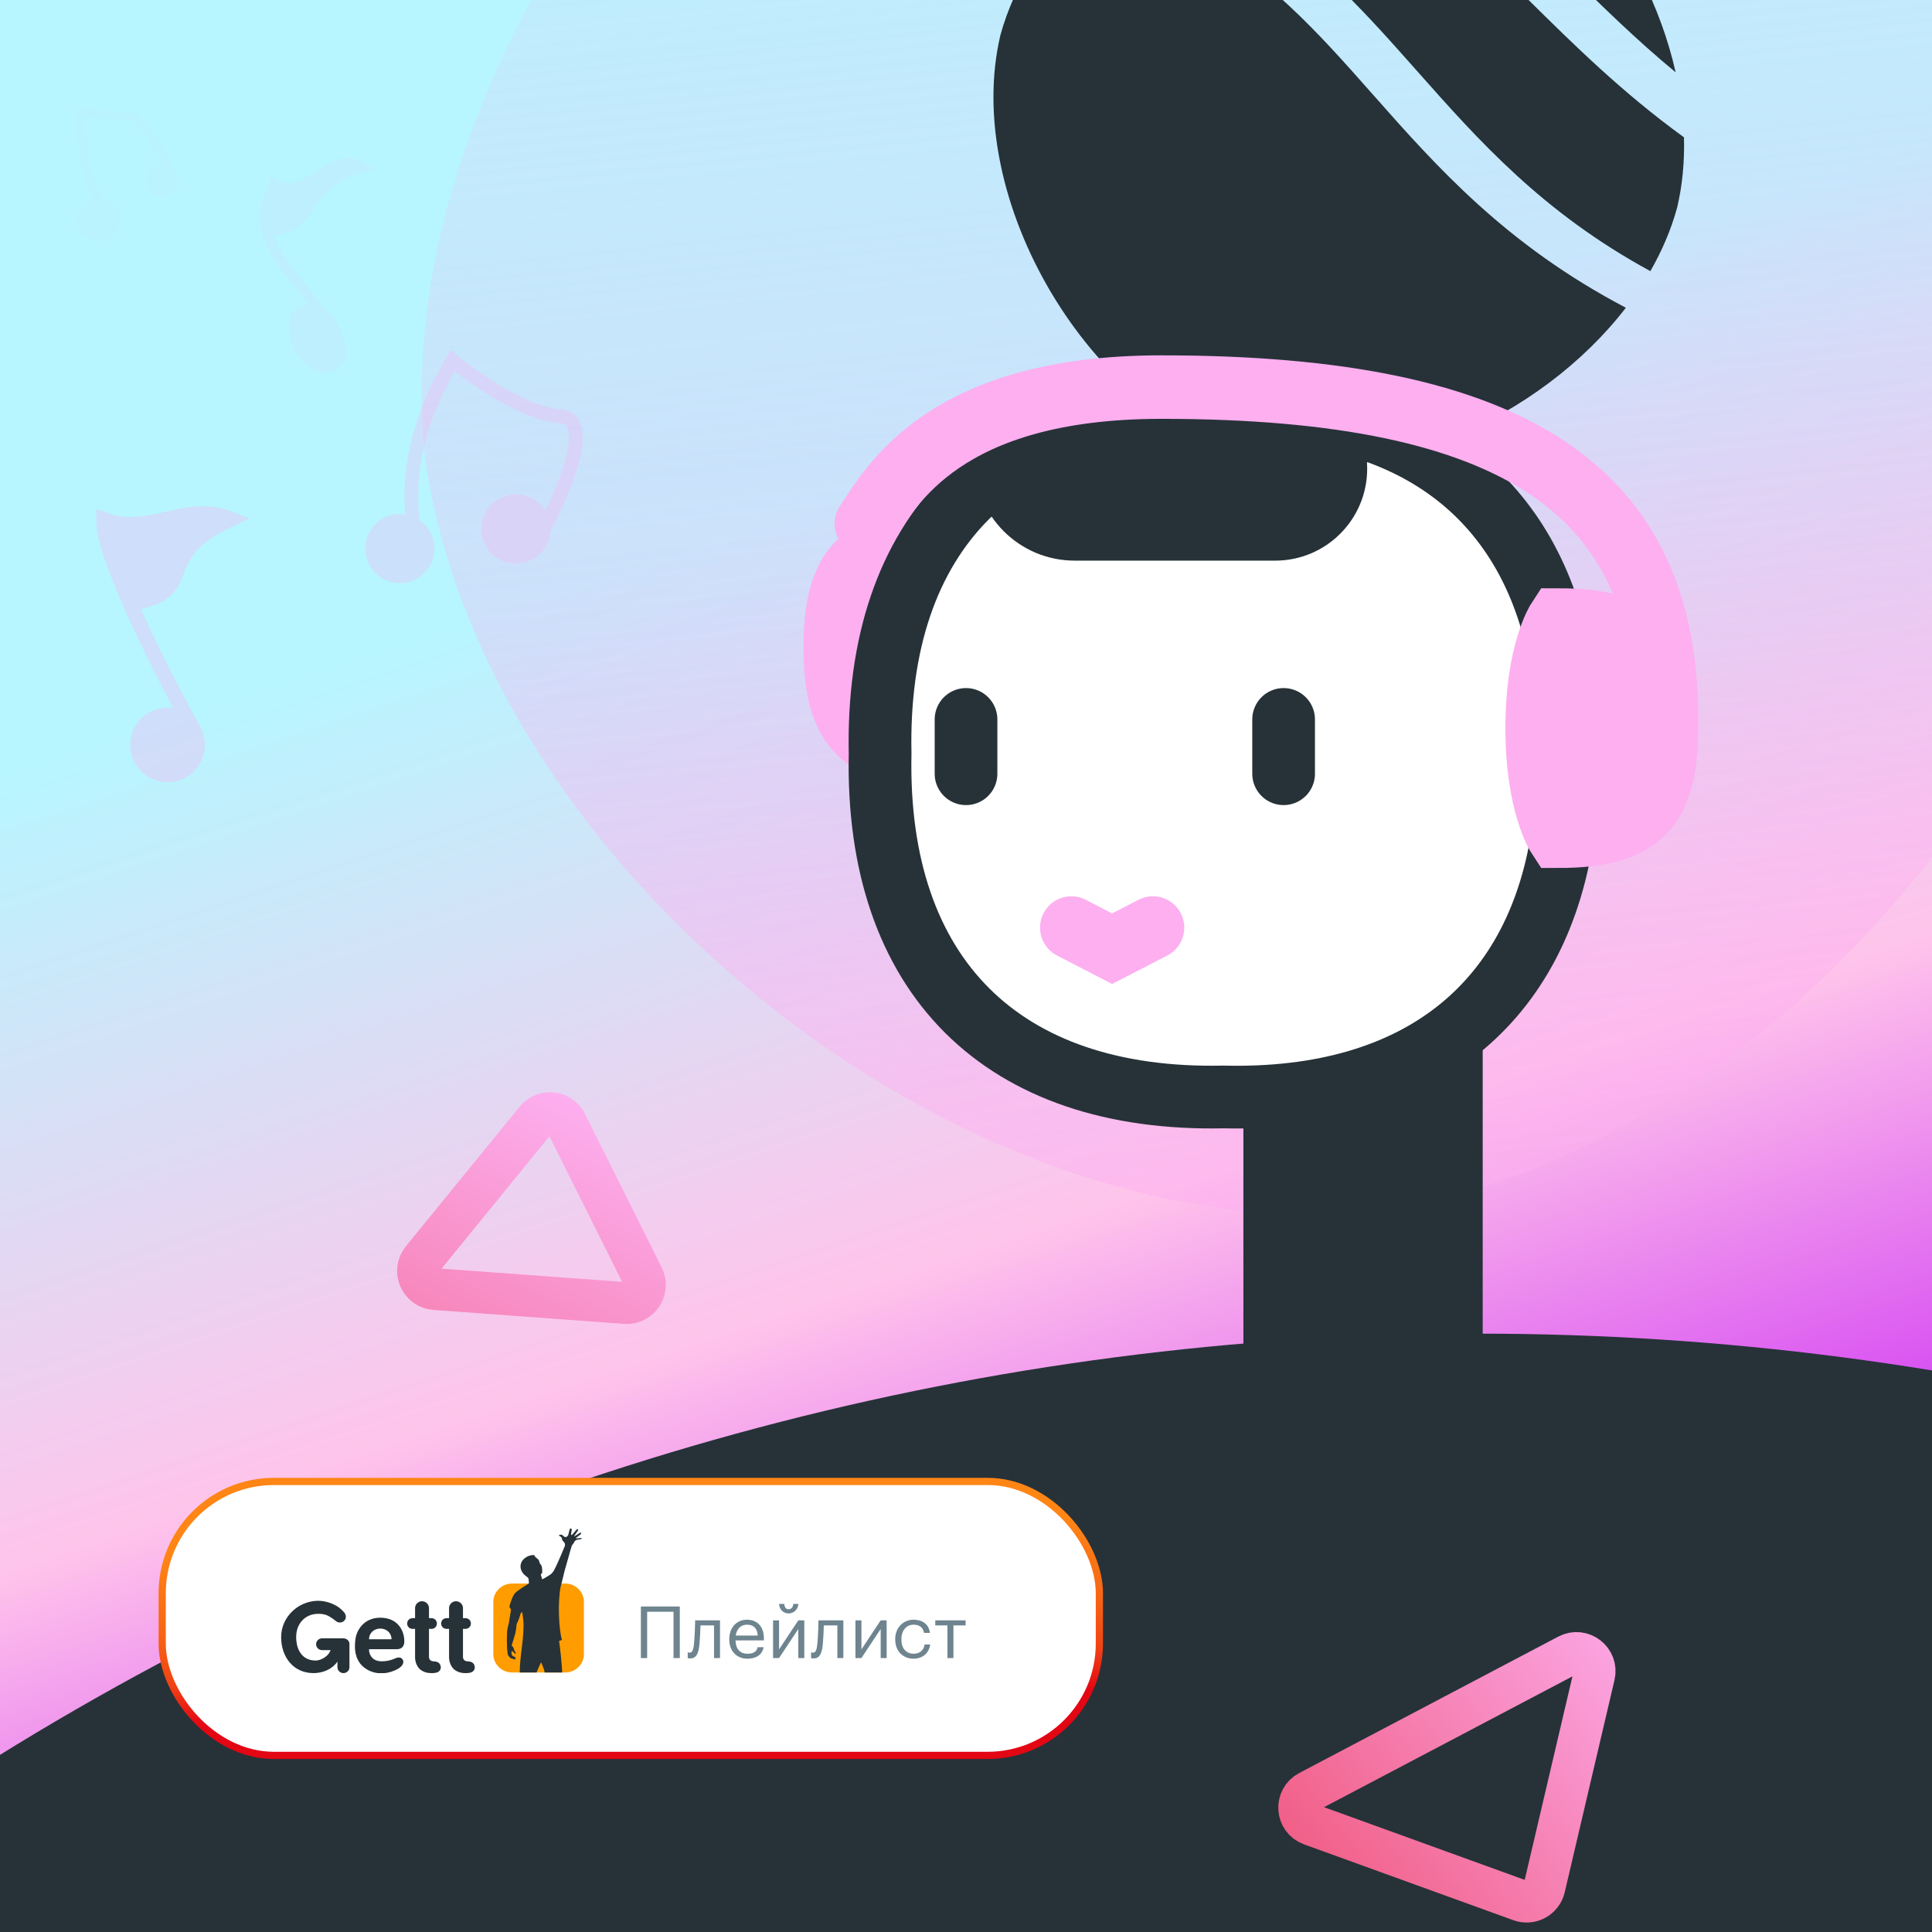 <svg width="268" height="268" viewBox="0 0 268 268" fill="none" xmlns="http://www.w3.org/2000/svg">
<rect x="0" y="0" width="268" height="268" fill="#333333" stroke="none"/>
<g clip-path="url(#clip0)">
<rect width="268" height="268" fill="white"/>
<rect x="-30" y="-30" width="327" height="327" fill="url(#paint0_linear)"/>
<path d="M58.812 62.316C53.779 5.057 107.612 -61.533 164.654 -68.608C221.912 -73.641 288.503 -19.808 295.578 37.234C300.612 94.493 246.778 161.083 189.736 168.158C132.477 173.192 65.887 119.358 58.812 62.316Z" fill="url(#paint1_linear)" fill-opacity="0.51"/>
<circle cx="205.147" cy="574.361" r="389.361" fill="#263238"/>
<path d="M217.504 229.59C219.416 228.583 221.627 230.292 221.133 232.397L214.226 261.844C213.881 263.314 212.331 264.153 210.912 263.639L181.879 253.12C179.82 252.374 179.625 249.539 181.563 248.518L217.504 229.59Z" stroke="url(#paint2_linear)" stroke-width="5.797"/>
<path d="M74.34 155.335C75.496 153.916 77.732 154.164 78.55 155.801L89.192 177.111C90.066 178.86 88.702 180.895 86.752 180.752L60.322 178.815C58.287 178.666 57.263 176.288 58.551 174.707L74.34 155.335Z" stroke="url(#paint3_linear)" stroke-width="5.797"/>
<path d="M56.542 219.265C57.358 219.316 57.849 220.193 57.467 220.916L52.488 230.32C52.08 231.092 50.986 231.126 50.531 230.38L44.367 220.272C43.893 219.494 44.49 218.504 45.4 218.561L56.542 219.265Z" stroke="url(#paint4_linear)" stroke-width="2.59"/>
<rect x="172.479" y="138.327" width="33.195" height="64.019" fill="#263238"/>
<path d="M130.861 104.797C119.624 104.797 115.865 101.039 115.865 89.802C115.865 78.565 119.624 74.806 130.861 74.806C130.861 74.806 133.797 79.27 133.797 89.802C133.797 100.334 130.861 104.797 130.861 104.797Z" fill="#FDAFF0" stroke="#FDAFF0" stroke-width="8.809" stroke-miterlimit="10"/>
<path d="M229.522 102.146C229.522 94.969 223.868 89.315 216.691 89.315C216.473 89.315 216.256 89.315 216.038 89.315C211.254 68.002 194.943 56.258 169.715 56.91C138.832 56.258 121.434 73.874 122.086 104.538C121.434 135.421 139.05 152.819 169.715 152.167C196.9 152.819 213.646 139.118 216.908 114.76C223.868 114.76 229.522 109.106 229.522 102.146Z" fill="white" stroke="#263238" stroke-width="8.699" stroke-miterlimit="10"/>
<path d="M148.618 128.679L154.272 131.6L159.927 128.679" stroke="#FDAFF0" stroke-width="8.699" stroke-miterlimit="10" stroke-linecap="round"/>
<path d="M216.166 115.999C227.403 115.999 231.162 112.24 231.162 101.003C231.162 89.766 227.403 86.007 216.166 86.007C216.166 86.007 213.23 90.471 213.23 101.003C213.23 111.535 216.166 115.999 216.166 115.999Z" fill="#FDAFF0" stroke="#FDAFF0" stroke-width="8.809" stroke-miterlimit="10"/>
<path fill-rule="evenodd" clip-rule="evenodd" d="M232.645 28.807C231.813 31.843 230.55 34.792 228.933 37.609C213.962 29.472 205.105 19.48 196.565 9.846L196.565 9.846C194.51 7.528 192.474 5.23 190.375 2.984C182.983 -4.926 174.768 -12.204 162.135 -17.033C160.208 -17.77 158.184 -18.448 156.052 -19.061C160.411 -22.398 165.28 -25.177 170.356 -27.217C172.517 -26.672 174.564 -26.054 176.513 -25.37C188.331 -21.224 196.777 -14.595 204.992 -6.858C207.285 -4.699 209.557 -2.454 211.876 -0.163L211.876 -0.162C218.282 6.169 225.044 12.852 233.594 19.047C233.687 22.383 233.387 25.664 232.645 28.807ZM232.438 10.029C228.391 -7.997 214.335 -25.531 197.677 -30.097C192.285 -31.369 186.489 -31.343 180.701 -30.261C193.13 -25.715 201.967 -18.662 210.161 -10.946C212.542 -8.704 214.872 -6.405 217.224 -4.085C222.002 0.628 226.87 5.43 232.438 10.029ZM173.741 63.775C191.541 67.977 213.742 58.017 225.533 42.688C208.862 33.943 199.274 23.1 190.469 13.143L190.469 13.143C188.446 10.855 186.464 8.614 184.447 6.456C177.214 -1.284 169.577 -7.95 158.079 -12.346C155.857 -13.195 153.479 -13.964 150.921 -14.64C145.126 -9.017 140.743 -2.315 138.773 4.871C133.4 27.633 151.185 57.593 173.741 63.775Z" fill="#263238"/>
<path d="M135.163 63.856V62.181C135.163 56.703 139.604 52.263 145.082 52.263H176.899C183.942 52.263 189.651 57.972 189.651 65.015C189.651 72.058 183.942 77.768 176.899 77.768H149.075C141.391 77.768 135.163 71.539 135.163 63.856Z" fill="#263238"/>
<path d="M231.175 99.793C231.175 68.299 210.645 53.696 161.101 53.696C130.943 53.696 123.62 67.482 120.173 72.651" stroke="#FDAFF0" stroke-width="8.809" stroke-linecap="round" stroke-linejoin="round"/>
<path d="M178.058 99.795V107.331" stroke="#263238" stroke-width="8.695" stroke-linecap="round" stroke-linejoin="round"/>
<path d="M134.003 99.795V107.331" stroke="#263238" stroke-width="8.695" stroke-linecap="round" stroke-linejoin="round"/>
<g opacity="0.34">
<circle cx="23.246" cy="103.322" r="4.921" transform="rotate(-24.546 23.246 103.322)" fill="#FDAFF0" stroke="#FDAFF0" stroke-width="0.518"/>
<path d="M32 71.99C25.715 69.451 20.901 74.497 14.38 72.065C14.34 74.379 15.931 78.838 18.086 83.755C28.052 82.05 20.692 77.155 32 71.99Z" fill="#FDAFF0"/>
<path d="M26.908 101.365C24.54 97.115 20.849 90.059 18.086 83.755M18.086 83.755C15.931 78.838 14.34 74.379 14.38 72.065C20.901 74.497 25.715 69.451 32 71.99C20.692 77.155 28.052 82.05 18.086 83.755Z" stroke="#FDAFF0" stroke-width="2.072"/>
</g>
<g opacity="0.1">
<path d="M45.896 43.8C46.493 44.591 47.304 46.007 47.661 47.416C48.021 48.833 47.907 50.163 46.778 50.904C45.714 51.601 44.699 51.603 43.8 51.244C42.891 50.881 42.092 50.144 41.497 49.354C40.914 48.58 40.427 47.283 40.284 46.03C40.213 45.406 40.229 44.802 40.355 44.288C40.481 43.773 40.714 43.359 41.07 43.091C42.581 41.953 44.742 42.267 45.896 43.8Z" fill="#FDAFF0" stroke="#FDAFF0" stroke-width="0.361"/>
<path d="M50.171 23.158C46.161 20.609 42.283 28.153 38.098 25.649C37.791 27.248 36.117 28.308 37.004 31.986C44.055 32.057 41.78 25.316 50.171 23.158Z" fill="#FDAFF0"/>
<path d="M45.636 45.435C44.523 42.192 38.141 36.701 37.004 31.986M37.004 31.986C36.117 28.308 37.791 27.248 38.098 25.649C42.283 28.153 46.161 20.609 50.171 23.158C41.78 25.316 44.055 32.057 37.004 31.986Z" stroke="#FDAFF0" stroke-width="1.444"/>
</g>
<g opacity="0.3">
<circle cx="55.458" cy="76.091" r="4.565" transform="rotate(-9.546 55.458 76.091)" fill="#FDAFF0" stroke="#FDAFF0" stroke-width="0.48"/>
<circle cx="71.569" cy="73.381" r="4.565" transform="rotate(-9.546 71.569 73.381)" fill="#FDAFF0" stroke="#FDAFF0" stroke-width="0.48"/>
<path d="M57.708 74.981C55.162 62.742 60.915 53.491 62.766 50.013C65.693 52.444 72.778 57.392 77.707 57.732C82.637 58.072 78.013 68.725 75.085 74.008" stroke="#FDAFF0" stroke-width="1.922"/>
</g>
<g opacity="0.05">
<circle cx="13.643" cy="30.465" r="2.817" transform="rotate(-39.546 13.643 30.465)" fill="#FDAFF0" stroke="#FDAFF0" stroke-width="0.27"/>
<circle cx="22.429" cy="25.051" r="2.053" transform="rotate(-39.546 22.429 25.051)" fill="#FDAFF0" stroke="#FDAFF0" stroke-width="0.27"/>
<path d="M15.337 29.87C10.66 24.63 11.411 17.825 11.335 15.612C13.442 15.973 18.626 16.185 18.626 16.185C18.626 16.185 23.459 21.122 23.519 24.515" stroke="#FDAFF0" stroke-width="1.08"/>
</g>
<rect x="22.5" y="205.5" width="130" height="38" rx="15.5" fill="white" stroke="url(#paint5_linear)"/>
<g clip-path="url(#clip1)">
<path d="M47.641 227.264C47.619 227.264 47.619 227.264 47.597 227.264C47.575 227.264 47.575 227.264 47.553 227.264H44.68C44.22 227.264 43.847 227.63 43.847 228.082C43.847 228.535 44.22 228.901 44.68 228.901H45.865C45.821 229.03 45.733 229.18 45.623 229.353C45.294 229.826 44.505 230.343 43.781 230.343C41.939 230.343 41.084 228.879 41.084 227.071C41.084 225.262 42.29 223.863 44.154 223.863C44.746 223.863 45.207 223.949 45.645 224.207C45.799 224.293 45.974 224.401 46.128 224.509L46.632 224.896C47.005 225.176 47.532 225.111 47.817 224.745C48.08 224.422 47.992 223.97 47.751 223.669C47.356 223.217 46.917 222.915 46.917 222.915C46.106 222.377 45.119 222.054 44.066 222.054C41.281 222.119 39 224.358 39 227.092C39 229.826 40.667 232.087 43.496 232.087C44.637 232.087 45.996 231.656 46.808 230.494V231.269C46.808 231.721 47.181 232.087 47.641 232.087C48.102 232.087 48.475 231.721 48.475 231.269V228.082C48.497 227.63 48.102 227.264 47.641 227.264Z" fill="#263238"/>
<path d="M54.879 230.02C54.747 230.085 53.98 230.451 52.949 230.451C51.37 230.451 51.194 229.137 51.194 228.944C51.194 228.75 51.194 228.771 51.194 228.771C51.194 228.771 53.717 228.771 55.032 228.771C56.195 228.771 56.085 227.652 56.085 227.652C56.085 226.209 55.186 224.401 52.751 224.401C50.317 224.401 49.484 226.36 49.352 227.114C49.22 227.867 48.826 230.343 50.887 231.57C52.949 232.797 55.054 231.57 55.054 231.57C55.69 231.269 56.173 230.687 55.844 230.192C55.581 229.762 55.01 229.955 54.879 230.02ZM51.194 227.372C51.194 226.511 51.896 225.908 52.751 225.908C53.607 225.908 54.309 226.511 54.309 227.372C54.309 227.393 54.287 227.393 54.287 227.393C54.287 227.393 51.282 227.393 51.194 227.393C51.172 227.393 51.194 227.372 51.194 227.372Z" fill="#263238"/>
<path d="M61.02 230.838C60.954 230.73 60.844 230.644 60.735 230.58C60.647 230.537 60.559 230.515 60.471 230.494C60.384 230.472 60.274 230.472 60.143 230.451C60.011 230.451 59.923 230.429 59.836 230.386C59.748 230.343 59.682 230.3 59.638 230.235C59.594 230.171 59.55 230.106 59.529 230.02C59.507 229.934 59.507 229.848 59.507 229.762V225.951H59.857C60.274 225.951 60.603 225.628 60.603 225.219V225.197C60.603 224.788 60.274 224.465 59.857 224.465H59.507V223.066C59.507 222.549 59.068 222.119 58.541 222.119C58.015 222.119 57.577 222.549 57.577 223.066V224.465H57.226C56.809 224.465 56.48 224.788 56.48 225.197V225.219C56.48 225.628 56.809 225.951 57.226 225.951H57.577V229.869C57.577 230.149 57.62 230.429 57.708 230.687C57.796 230.946 57.927 231.183 58.103 231.398C58.278 231.613 58.52 231.764 58.805 231.893C59.09 232.022 59.441 232.087 59.836 232.087H59.945C60.143 232.087 60.296 232.065 60.428 232.044C60.559 232.022 60.669 231.979 60.757 231.936C60.866 231.871 60.976 231.785 61.042 231.678C61.108 231.57 61.151 231.419 61.151 231.247C61.13 231.096 61.086 230.967 61.02 230.838Z" fill="#263238"/>
<path d="M65.735 230.838C65.669 230.73 65.56 230.644 65.45 230.58C65.362 230.537 65.275 230.515 65.187 230.494C65.099 230.472 64.99 230.472 64.858 230.451C64.726 230.451 64.639 230.429 64.551 230.386C64.463 230.343 64.397 230.3 64.353 230.235C64.31 230.171 64.266 230.106 64.244 230.02C64.222 229.934 64.222 229.848 64.222 229.762V225.951H64.573C64.99 225.951 65.319 225.628 65.319 225.219V225.197C65.319 224.788 64.99 224.465 64.573 224.465H64.222V223.066C64.222 222.549 63.783 222.119 63.257 222.119C62.731 222.119 62.292 222.549 62.292 223.066V224.465H61.941C61.524 224.465 61.195 224.788 61.195 225.197V225.219C61.195 225.628 61.524 225.951 61.941 225.951H62.292V229.869C62.292 230.149 62.336 230.429 62.423 230.687C62.511 230.946 62.643 231.183 62.818 231.398C62.994 231.613 63.235 231.764 63.52 231.893C63.805 232.022 64.156 232.087 64.551 232.087H64.661C64.858 232.087 65.011 232.065 65.143 232.044C65.275 232.022 65.384 231.979 65.472 231.936C65.582 231.871 65.691 231.785 65.757 231.678C65.823 231.57 65.867 231.419 65.867 231.247C65.845 231.096 65.801 230.967 65.735 230.838Z" fill="#263238"/>
<path d="M78.412 232.001H71.021C69.595 232.001 68.433 230.86 68.433 229.46V222.205C68.433 220.805 69.595 219.664 71.021 219.664H78.412C79.838 219.664 81 220.805 81 222.205V229.46C81 230.86 79.838 232.001 78.412 232.001Z" fill="#FF9D00"/>
<path d="M72.227 223.798C72.227 223.798 72.293 223.733 72.403 223.626H72.447C72.556 224.444 72.622 224.961 72.622 225.434C72.622 227.781 72.118 229.589 72.096 232.001H74.442C74.574 231.613 74.771 231.204 75.056 230.58C75.32 231.161 75.473 231.57 75.561 232.001H77.995C77.886 230.408 77.754 229.008 77.557 227.63C77.732 227.566 77.82 227.523 77.951 227.48C77.513 226.059 77.337 222.076 77.798 219.987C77.886 219.75 78.061 218.911 78.302 217.964L79.18 214.863L79.333 214.368C79.333 214.368 79.465 214.239 79.552 214.088C79.662 213.938 79.728 213.787 79.728 213.787C79.728 213.787 79.772 213.722 79.881 213.658C79.947 213.615 80.057 213.593 80.057 213.593L80.561 213.507C80.561 213.507 80.737 213.485 80.693 213.399C80.671 213.335 80.452 213.356 80.452 213.356C80.452 213.356 79.882 213.421 79.859 213.378C79.838 213.356 80.496 212.883 80.496 212.883C80.496 212.883 80.671 212.732 80.605 212.646C80.539 212.538 80.342 212.689 80.342 212.689C80.342 212.689 79.706 213.119 79.64 213.119C79.596 213.119 80.101 212.43 80.101 212.43C80.101 212.43 80.254 212.215 80.167 212.129C80.079 212.043 79.925 212.237 79.925 212.237C79.925 212.237 79.377 212.904 79.333 212.926C79.311 212.947 79.267 212.926 79.224 212.883C79.202 212.84 79.224 212.775 79.224 212.775L79.311 212.194C79.311 212.194 79.311 212.064 79.202 212.021C79.092 211.978 79.026 212.129 79.026 212.129L78.807 212.969C78.807 212.969 78.697 213.141 78.544 213.206C78.434 213.249 78.258 213.162 78.258 213.162C78.258 213.162 78.149 213.033 78.017 212.947C77.93 212.904 77.82 212.883 77.82 212.883C77.82 212.883 77.622 212.861 77.535 212.969C77.491 213.012 77.644 213.076 77.644 213.076C77.644 213.076 77.798 213.162 77.886 213.27C77.951 213.335 77.951 213.442 77.951 213.442C77.951 213.442 77.93 213.507 78.017 213.658C78.083 213.765 78.28 213.981 78.28 213.981C78.28 213.981 78.346 214.067 78.368 214.174V214.411C78.368 214.454 78.346 214.476 78.346 214.476C77.579 216.327 77.074 217.447 76.833 217.856C76.482 218.459 76.087 218.545 75.934 218.674C75.758 218.803 75.21 219.083 75.21 219.083C75.078 218.631 75.013 218.416 75.013 218.416C75.013 218.416 75.21 218.2 75.21 218.136C75.232 218.05 75.21 217.318 75.1 217.167C74.991 216.995 74.859 216.844 74.837 216.736C74.815 216.65 74.771 216.413 74.683 216.349C74.618 216.284 74.442 216.134 74.42 216.112C74.113 215.897 74.135 215.703 74.069 215.703C73.082 215.703 72.534 216.349 72.381 216.607C72.249 216.866 71.964 217.511 72.6 218.308C72.819 218.566 73.258 218.803 73.302 218.954C73.302 218.954 73.412 219.578 73.346 219.664C72.293 220.31 71.679 220.741 71.481 220.956C71.174 221.279 70.911 221.925 70.648 222.894L70.889 223.26L70.604 225.025C70.538 225.456 70.319 225.994 70.341 226.511C70.275 227.307 70.341 228.621 70.341 228.621C70.341 228.621 70.385 229.245 70.429 229.46C70.473 229.676 70.802 229.998 70.802 229.998L71.416 230.192C71.416 230.192 71.503 230.214 71.525 230.128C71.525 230.042 71.481 229.998 71.481 229.998C71.481 229.998 71.481 229.934 71.46 229.891C71.438 229.848 71.153 229.74 71.153 229.74L71.065 229.654L70.955 229.439C70.955 229.417 70.933 229.18 70.977 229.03C70.977 229.03 71.153 229.051 71.174 229.116C71.174 229.137 71.328 229.331 71.46 229.374C71.591 229.396 71.569 229.331 71.547 229.288C71.503 229.18 71.328 228.944 71.306 228.836C71.284 228.664 71.196 228.513 71.153 228.448C71.087 228.384 71.021 228.319 71.021 228.319L70.977 228.276C70.977 228.276 71.306 227.135 71.481 226.575C71.591 226.102 71.635 225.606 71.657 225.413C71.657 225.413 71.657 225.262 71.723 225.154C71.942 224.81 72.227 223.798 72.227 223.798Z" fill="#263238"/>
</g>
<path d="M93.43 230H94.3V222.85H88.9V230H89.77V223.58H93.43V230ZM97.037 227.98C97.107 227.21 97.147 226.16 97.167 225.47H99.047V230H99.877V224.77H96.427C96.427 224.77 96.397 226.71 96.277 227.93C96.207 228.66 96.107 229.25 95.677 229.25C95.487 229.25 95.397 229.21 95.397 229.21V230C95.397 230 95.487 230.05 95.747 230.05C96.597 230.05 96.917 229.36 97.037 227.98ZM103.695 230.09C104.875 230.09 105.745 229.54 105.925 228.49H105.095C104.985 229.1 104.515 229.4 103.705 229.4C102.635 229.4 102.065 228.74 102.025 227.55H105.965V227.28C105.965 225.41 104.825 224.68 103.615 224.68C102.175 224.68 101.165 225.78 101.165 227.36V227.44C101.165 229.05 102.215 230.09 103.695 230.09ZM102.055 226.88C102.195 225.95 102.765 225.37 103.615 225.37C104.475 225.37 105.035 225.8 105.115 226.88H102.055ZM109.388 223.81C110.108 223.81 110.708 223.25 110.748 222.49H110.048C110.008 222.89 109.808 223.23 109.388 223.23C108.988 223.23 108.818 222.88 108.788 222.49H108.068C108.108 223.25 108.668 223.81 109.388 223.81ZM108.068 230L110.738 225.97V230H111.568V224.77H110.738L108.068 228.8V224.77H107.238V230H108.068ZM114.147 227.98C114.217 227.21 114.257 226.16 114.277 225.47H116.157V230H116.987V224.77H113.537C113.537 224.77 113.507 226.71 113.387 227.93C113.317 228.66 113.217 229.25 112.787 229.25C112.597 229.25 112.507 229.21 112.507 229.21V230C112.507 230 112.597 230.05 112.857 230.05C113.707 230.05 114.027 229.36 114.147 227.98ZM119.494 230L122.164 225.97V230H122.994V224.77H122.164L119.494 228.8V224.77H118.664V230H119.494ZM126.742 230.09C128.002 230.09 128.912 229.25 129.022 228.12H128.252C128.162 228.97 127.492 229.4 126.752 229.4C125.742 229.4 125.042 228.72 125.042 227.44V227.36C125.042 226.13 125.772 225.37 126.722 225.37C127.442 225.37 128.042 225.68 128.172 226.51H128.992C128.832 225.18 127.812 224.68 126.722 224.68C125.322 224.68 124.182 225.76 124.182 227.36V227.44C124.182 229.06 125.282 230.09 126.742 230.09ZM133.946 224.77H129.736V225.47H131.426V230H132.256V225.47H133.946V224.77Z" fill="#6E848F"/>
</g>
<defs>
<linearGradient id="paint0_linear" x1="132.249" y1="36.264" x2="202.866" y2="249.253" gradientUnits="userSpaceOnUse">
<stop offset="0.116" stop-color="#B7F6FF"/>
<stop offset="0.585" stop-color="#FFC4EB"/>
<stop offset="0.928" stop-color="#CC2DF4"/>
</linearGradient>
<linearGradient id="paint1_linear" x1="189.736" y1="168.158" x2="164.654" y2="-68.608" gradientUnits="userSpaceOnUse">
<stop stop-color="#FDAFF0"/>
<stop offset="1" stop-color="#FDAFF0" stop-opacity="0"/>
</linearGradient>
<linearGradient id="paint2_linear" x1="135.742" y1="309.635" x2="237.184" y2="231.959" gradientUnits="userSpaceOnUse">
<stop stop-color="#E30611"/>
<stop offset="1" stop-color="#FDAFF0"/>
</linearGradient>
<linearGradient id="paint3_linear" x1="22.782" y1="292.198" x2="104.626" y2="121.089" gradientUnits="userSpaceOnUse">
<stop stop-color="#E30611"/>
<stop offset="0.796" stop-color="#FDAFF0"/>
</linearGradient>
<linearGradient id="paint4_linear" x1="-6.59" y1="236.092" x2="76.856" y2="221.372" gradientUnits="userSpaceOnUse">
<stop stop-color="#E30611"/>
<stop offset="0.796" stop-color="#FDAFF0"/>
</linearGradient>
<linearGradient id="paint5_linear" x1="86.999" y1="212.903" x2="88.05" y2="239.348" gradientUnits="userSpaceOnUse">
<stop stop-color="#FF8515"/>
<stop offset="0.424" stop-color="#F86514"/>
<stop offset="0.695" stop-color="#F04214"/>
<stop offset="0.909" stop-color="#E30613"/>
</linearGradient>
<clipPath id="clip0">
<rect width="268" height="268" fill="white"/>
</clipPath>
<clipPath id="clip1">
<rect width="42" height="20.087" fill="white" transform="translate(39 212)"/>
</clipPath>
</defs>
</svg>
